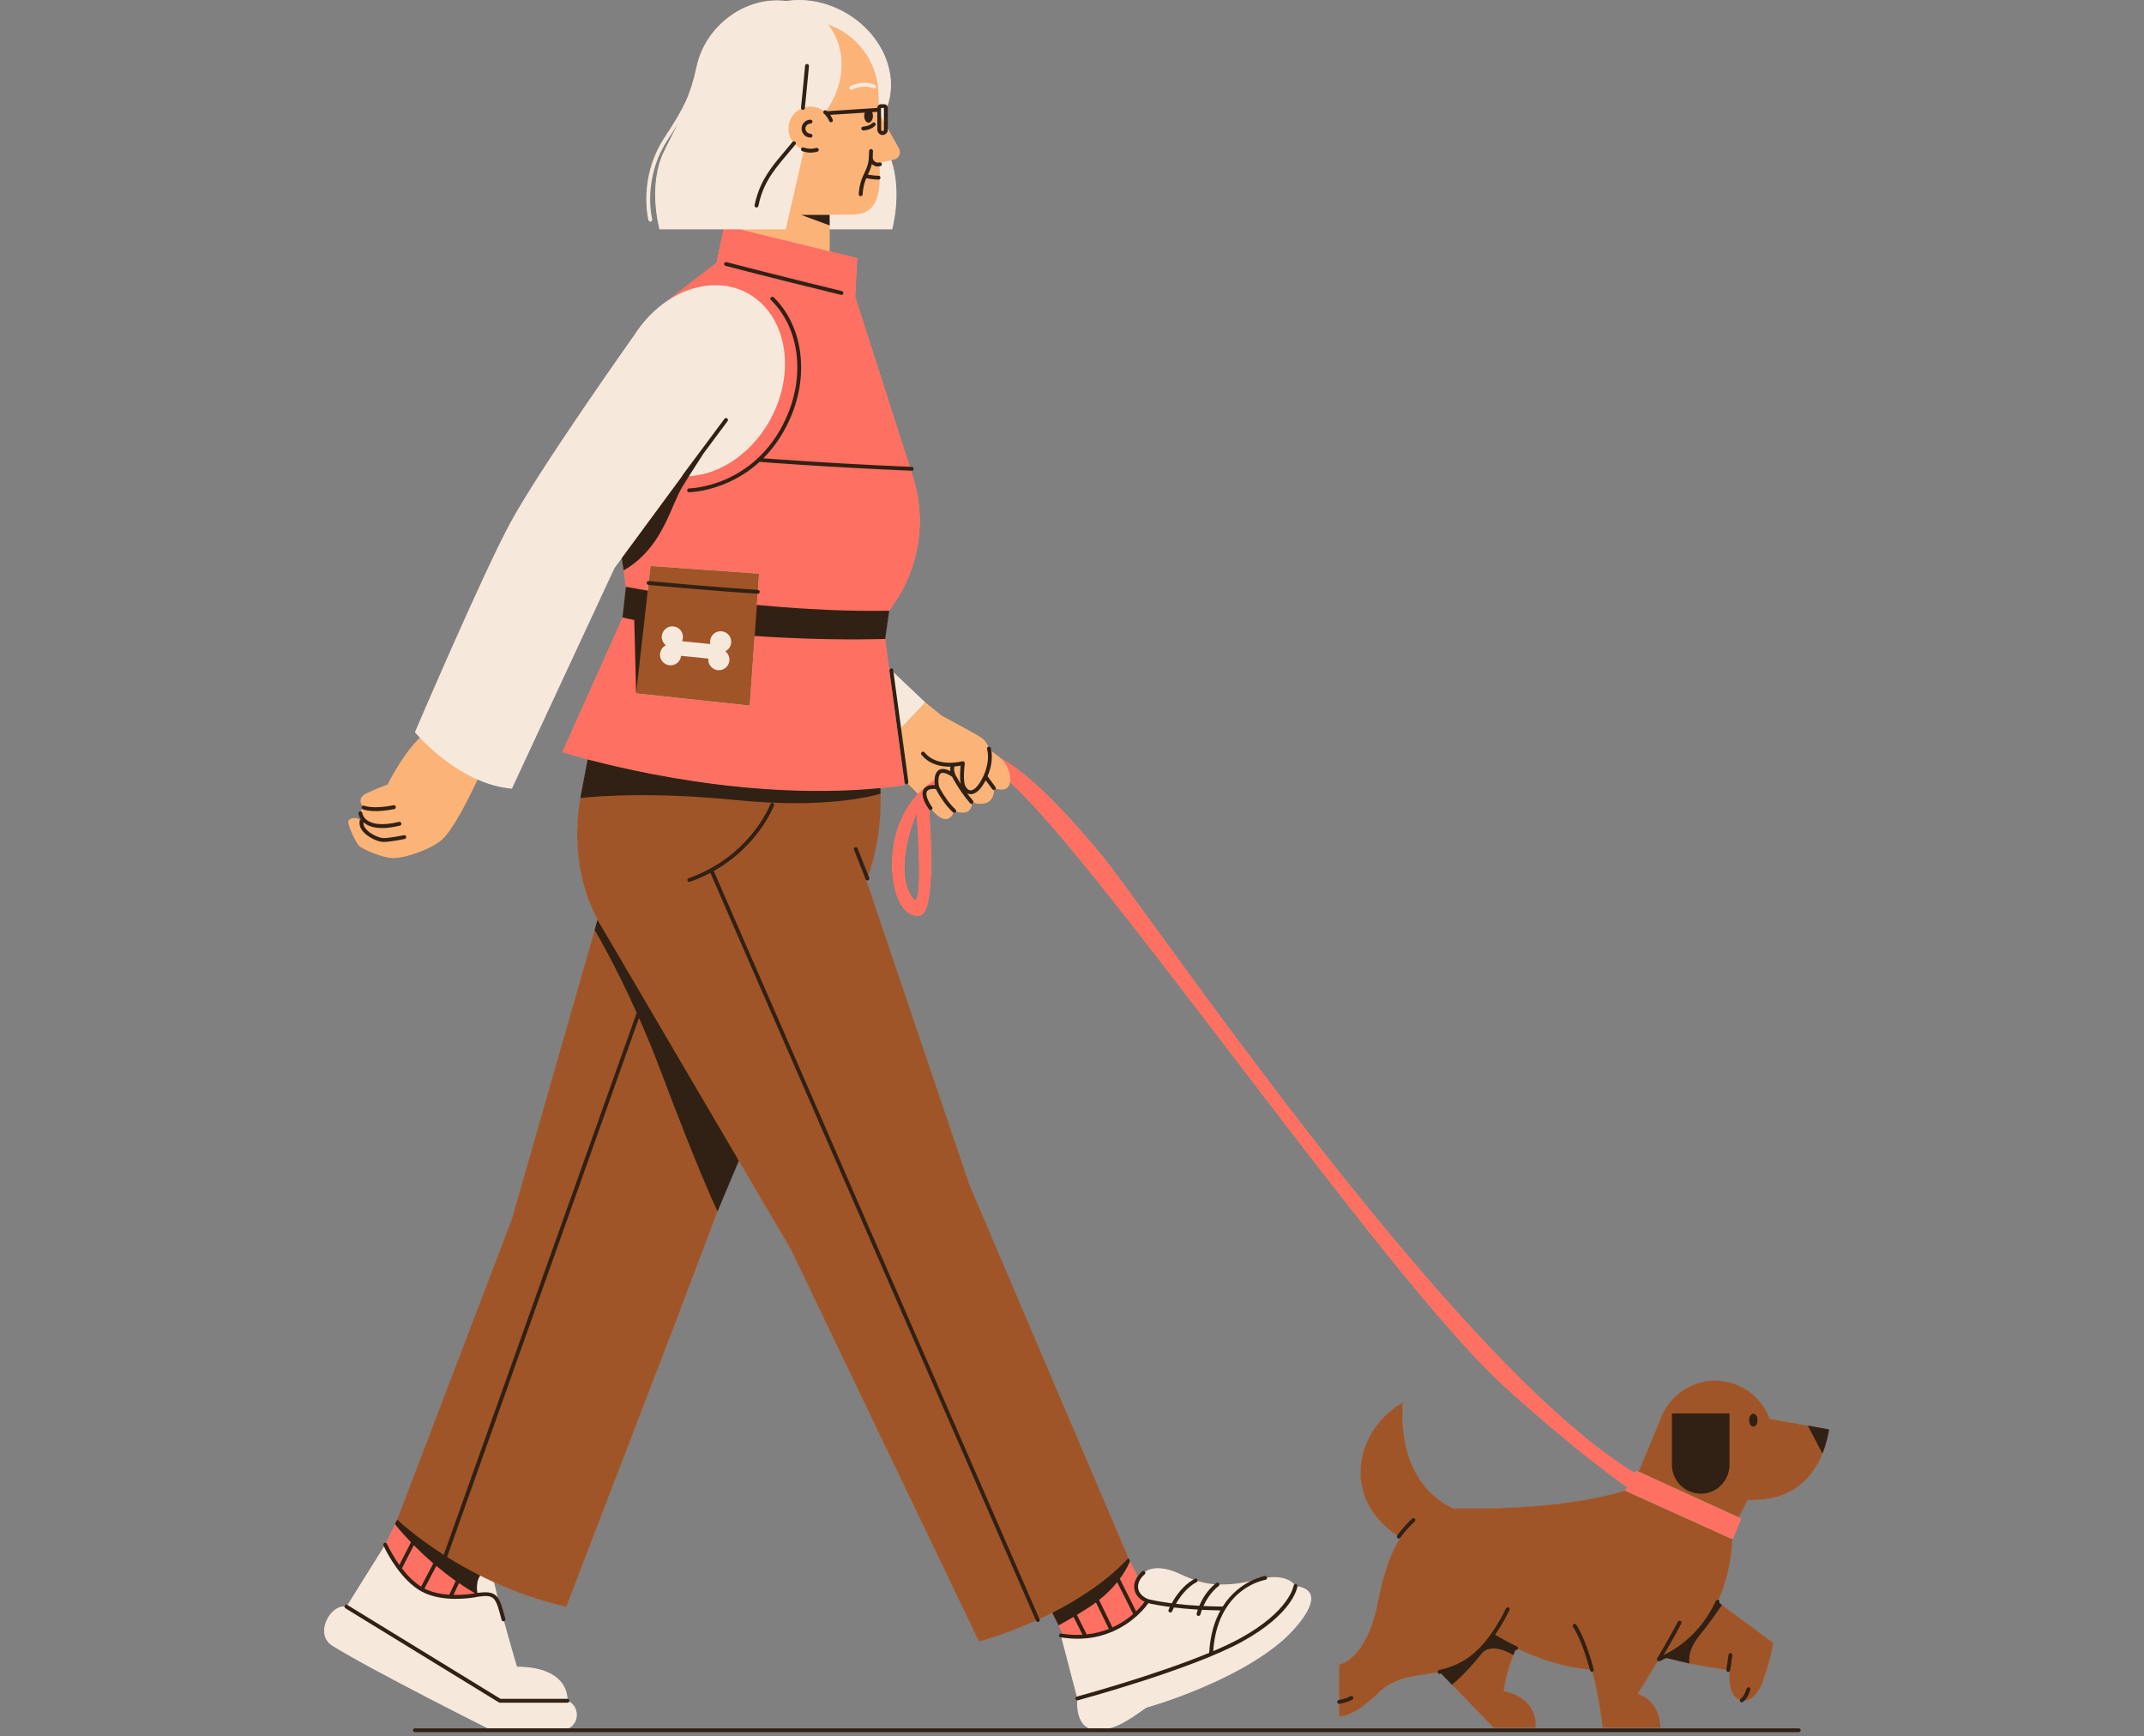<svg xmlns="http://www.w3.org/2000/svg" xmlns:xlink="http://www.w3.org/1999/xlink" width="368" viewBox="0 0 276 223.5" height="298" preserveAspectRatio="xMidYMid meet"><rect x="0" y="0" width="276" height="223.5" fill="#808080" stroke="none"/><defs><clipPath id="9dad2b862f"><path d="M 41 0 L 235.598 0 L 235.598 223 L 41 223 Z M 41 0 "></path></clipPath><clipPath id="930a9cf285"><path d="M 51 72 L 235.598 72 L 235.598 223 L 51 223 Z M 51 72 "></path></clipPath><clipPath id="e6571efa02"><path d="M 44 8 L 235.598 8 L 235.598 223 L 44 223 Z M 44 8 "></path></clipPath></defs><g id="cf5418bb80"><path style=" stroke:none;fill-rule:nonzero;fill:#f7e8dc;fill-opacity:1;" d="M 165.312 210.98 C 158.945 216.652 147.551 219.809 147.551 219.809 C 145.039 221.621 142.961 222.992 140.625 222.582 C 138.289 222.172 138.684 218.621 138.684 218.621 L 136.566 210.512 C 136.695 210.535 136.816 210.547 136.941 210.562 C 144.332 211.547 147.727 206.07 147.727 206.07 C 146.223 205.461 145.93 204.207 146.57 203.16 C 146.727 202.906 146.938 202.664 147.199 202.445 C 148.543 201.336 150.676 202.039 151.699 202.504 C 154.074 203.582 156.332 204.73 162.098 203.266 C 165.781 202.328 166.773 204.141 166.773 204.141 C 171.508 204.727 166.617 209.82 165.312 210.98 Z M 73.055 218.914 C 73.055 218.914 73.52 214.574 66.551 214.531 C 66.551 214.531 64.434 207.406 63.703 204.094 C 63.668 203.934 63.625 203.789 63.582 203.652 C 63.184 203.469 62.793 203.285 62.414 203.102 C 62.211 203 62.008 202.902 61.809 202.801 C 61.461 203.262 61.273 204.098 61.465 205.16 C 61.473 205.203 61.477 205.238 61.484 205.281 C 61.484 205.281 61.453 205.285 61.406 205.297 C 60.832 205.406 56.945 206.09 54.297 204.578 C 51.434 202.941 49.586 198.82 49.586 198.82 L 44.598 206.801 C 42.539 206.375 40.383 210.34 42.789 211.836 C 48.004 215.078 63.266 222.707 63.266 222.707 C 63.266 222.707 68.438 222.707 72 222.707 C 74.805 222.707 74.805 219.551 73.055 218.914 Z M 114.555 86.738 L 115.547 94.145 L 119.105 90.402 L 114.457 86.004 Z M 114.738 20.621 L 113.246 20.949 L 113.234 20.918 L 113.254 22.109 C 113.297 25.113 112.84 27.594 109.836 27.625 C 109.203 27.633 107.832 27.641 106.809 27.648 L 106.145 28.172 L 106.809 29.523 L 114.852 29.523 C 114.852 29.523 116.168 24.797 114.738 20.621 Z M 92.23 36.711 C 89.727 36.676 87.262 37.633 85.16 39.258 C 83.805 40.305 82.605 41.633 81.645 43.152 L 81.641 43.152 C 81.641 43.152 69.523 60.207 65.648 67.383 C 62.098 73.957 53.414 94.246 53.414 94.246 C 53.414 94.246 53.641 94.52 54.051 94.953 C 55.227 96.203 57.953 98.805 61.473 100.34 C 62.844 100.941 64.332 101.379 65.895 101.512 L 79.109 73.109 L 80.051 71.832 L 84.254 68.383 L 87.805 61.285 C 87.895 61.289 87.984 61.297 88.074 61.297 C 93.984 61.379 99.707 55.941 100.855 49.152 C 101.09 47.758 101.113 46.418 100.949 45.164 C 100.328 40.309 96.926 36.777 92.23 36.711 Z M 108.273 9.43 C 108.562 7.012 107.902 4.812 106.598 3.148 C 110.332 4.445 113.035 7.961 113.094 12.141 L 113.133 14.5 L 113.527 15.199 C 114.48 13.633 114.902 11.727 114.605 9.668 C 113.836 4.328 108.559 0 102.816 0 C 102.258 0 101.723 0.051 101.203 0.133 C 100.816 0.082 100.426 0.047 100.02 0.047 C 95.113 0.047 90.652 3.82 89.664 8.621 C 89.664 8.621 89.66 8.625 89.66 8.625 C 89.652 8.664 89.645 8.703 89.633 8.738 C 88.848 12.215 88.148 13.75 85.57 17.66 C 82.098 22.934 83.461 28.285 83.477 28.34 C 83.508 28.449 83.605 28.523 83.715 28.523 C 83.738 28.523 83.758 28.52 83.781 28.516 C 83.914 28.48 83.992 28.344 83.957 28.211 C 83.941 28.16 82.633 23.023 85.984 17.934 C 86.469 17.199 86.887 16.551 87.25 15.953 C 86.688 17.098 86.078 18.215 85.43 19.578 C 83.344 23.965 84.895 29.523 84.895 29.523 L 101.145 29.523 L 101.711 27.059 L 102.961 21.617 L 103.5 19.273 C 103.289 19.207 103.09 19.117 102.902 19.008 C 102.461 18.746 102.094 18.371 101.848 17.922 C 101.629 17.516 101.5 17.055 101.5 16.559 C 101.5 14.988 102.773 13.719 104.34 13.719 C 104.488 13.719 104.629 13.73 104.77 13.754 C 105.32 13.836 105.82 14.078 106.219 14.434 C 107.309 12.984 108.051 11.27 108.273 9.43 Z M 108.273 9.43 "></path><g clip-rule="nonzero" clip-path="url(#9dad2b862f)"><path style=" stroke:none;fill-rule:nonzero;fill:#f7e8dc;fill-opacity:1;" d="M 232.711 183.543 L 227.766 182.633 C 226.91 180.312 224.973 178.57 222.578 177.977 C 221.984 177.828 221.379 177.754 220.777 177.754 C 217.57 177.754 214.738 179.801 213.727 182.852 L 213.703 182.906 L 213.699 182.902 L 210.965 189.5 L 210.617 189.344 L 210.453 189.648 L 210.406 189.621 C 191.223 177.957 162.402 138.273 148.551 119.203 C 145.398 114.867 143.125 111.734 141.961 110.309 C 134.336 100.996 130.164 98.309 128.715 97.582 C 128.559 97.441 128.402 97.316 128.234 97.207 C 128.055 97.059 127.832 96.891 127.578 96.676 C 127.555 96.547 127.531 96.422 127.496 96.301 C 127.473 96.211 127.398 96.152 127.309 96.152 C 127.289 96.152 127.27 96.156 127.238 96.168 L 127.191 96.184 L 127.176 96.141 C 126.996 95.66 126.699 95.277 126.27 94.973 C 125.828 94.66 122.914 93.082 121.207 92.16 L 119.07 90.441 L 114.973 86.547 L 114.93 86.242 C 114.918 86.145 114.836 86.07 114.711 86.07 C 114.711 86.07 114.711 86.07 114.707 86.07 C 114.664 86.078 114.625 86.098 114.594 86.133 L 114.559 86.168 L 114.523 86.137 L 114.406 86.012 L 113.902 82.234 L 114.43 78.586 L 115.047 77.695 C 118.285 73.012 119.219 67.195 117.609 61.734 L 117.223 60.531 L 117.367 60.539 C 117.473 60.539 117.559 60.453 117.562 60.348 C 117.57 60.238 117.484 60.145 117.375 60.141 L 117.094 60.129 L 110.055 38.195 L 110.312 33.25 L 106.758 32.379 L 106.758 29.473 L 114.812 29.473 C 114.93 29.027 116.035 24.559 114.691 20.637 L 114.672 20.586 L 115.055 20.5 C 115.348 20.438 115.59 20.242 115.715 19.965 C 115.836 19.688 115.824 19.379 115.676 19.117 L 114.234 16.547 L 114.234 13.879 C 114.234 13.82 114.223 13.766 114.199 13.715 L 114.18 13.691 L 114.188 13.664 C 114.633 12.398 114.758 11.055 114.559 9.676 C 113.793 4.367 108.527 0.051 102.816 0.051 C 102.316 0.051 101.793 0.094 101.195 0.18 C 100.754 0.125 100.379 0.098 100.02 0.098 C 95.223 0.098 90.695 3.844 89.711 8.637 L 89.684 8.75 C 88.895 12.242 88.211 13.746 85.613 17.688 C 82.156 22.93 83.512 28.273 83.523 28.324 C 83.547 28.414 83.625 28.473 83.715 28.473 C 83.734 28.473 83.75 28.473 83.77 28.469 C 83.875 28.438 83.938 28.328 83.91 28.223 C 83.895 28.172 82.566 23.031 85.945 17.906 C 86.449 17.141 86.863 16.496 87.211 15.93 L 87.297 15.977 C 87.07 16.438 86.836 16.895 86.594 17.363 C 86.234 18.062 85.863 18.785 85.477 19.598 C 83.508 23.734 84.805 28.984 84.934 29.473 L 93.184 29.473 L 92.258 33.852 L 85.191 39.297 C 83.824 40.355 82.645 41.66 81.684 43.18 L 81.664 43.211 L 81.66 43.211 C 81.086 44.023 69.445 60.453 65.691 67.406 C 62.242 73.789 53.84 93.375 53.473 94.238 C 53.535 94.312 53.746 94.562 54.086 94.922 L 54.121 94.957 L 54.086 94.992 C 51.746 97.266 49.973 100.973 49.926 101.035 C 49.914 101.039 48.914 101.355 47.234 102.148 C 46.82 102.344 46.57 102.59 46.492 102.875 C 46.402 103.195 46.551 103.512 46.688 103.715 L 46.711 103.754 L 46.676 103.781 C 46.648 103.805 46.629 103.828 46.617 103.855 C 46.582 103.926 46.598 104.008 46.648 104.07 L 46.676 104.102 L 46.648 104.133 C 46.574 104.223 46.516 104.332 46.484 104.453 L 46.473 104.496 L 46.426 104.488 L 46.371 104.484 C 46.32 104.488 46.273 104.516 46.238 104.559 C 46.203 104.598 46.188 104.648 46.195 104.703 C 46.195 104.707 46.234 105.039 46.492 105.422 L 46.527 105.469 L 46.473 105.496 C 46.438 105.512 46.414 105.531 46.395 105.555 L 46.367 105.594 L 46.328 105.566 C 46.113 105.426 45.871 105.352 45.629 105.352 C 45.363 105.352 45.113 105.441 44.977 105.59 C 44.91 105.66 44.879 105.738 44.883 105.812 C 44.93 106.48 45.883 108.434 46.246 108.816 C 46.691 109.289 49.219 110.305 50.348 110.387 C 50.426 110.391 50.504 110.395 50.586 110.395 C 52.367 110.395 55.672 109.141 56.902 107.996 C 58.273 106.723 60.121 103.117 61.43 100.32 L 61.449 100.277 L 61.492 100.297 C 62.973 100.941 64.441 101.332 65.863 101.457 L 79.07 73.082 L 80.008 71.805 L 80.086 71.84 L 80.324 73.41 L 80.625 75.527 L 80.188 79.445 L 80.211 79.453 L 72.445 96.777 C 72.699 96.859 73.852 97.219 75.672 97.699 L 75.629 97.793 L 75.691 97.754 C 75.211 100.172 74.84 102.277 74.773 102.668 L 74.781 102.664 L 74.77 102.73 C 74.492 104.262 74.348 105.816 74.348 107.352 C 74.348 111.375 75.23 115.086 76.969 118.41 L 65.941 156.93 L 51.176 195.602 L 49.715 198.664 L 49.668 198.641 C 49.641 198.629 49.609 198.621 49.578 198.621 C 49.555 198.621 49.527 198.625 49.504 198.637 C 49.457 198.66 49.418 198.699 49.398 198.75 C 49.379 198.797 49.383 198.852 49.402 198.902 L 49.469 199.098 L 44.773 206.613 L 44.746 206.656 L 44.703 206.629 C 44.672 206.609 44.637 206.602 44.598 206.602 C 44.527 206.602 44.465 206.637 44.43 206.695 C 44.414 206.719 44.406 206.75 44.402 206.785 L 44.398 206.832 L 44.289 206.828 C 43.309 206.828 42.258 207.82 41.895 209.086 C 41.742 209.633 41.52 210.988 42.812 211.793 C 47.484 214.695 60.277 221.152 62.793 222.414 L 62.77 222.508 L 53.414 222.508 C 53.305 222.508 53.215 222.598 53.215 222.707 C 53.215 222.816 53.305 222.906 53.414 222.906 L 231.562 222.906 C 231.672 222.906 231.762 222.816 231.762 222.707 C 231.762 222.598 231.672 222.508 231.562 222.508 L 142.848 222.508 L 142.836 222.41 C 144.348 222 145.855 220.973 147.539 219.762 C 147.652 219.73 158.992 216.543 165.281 210.945 C 166.391 209.957 169.164 207.023 168.684 205.352 C 168.52 204.77 167.953 204.391 167.012 204.23 L 166.965 204.211 L 166.969 204.164 C 166.984 204.059 166.906 203.957 166.773 203.941 C 166.73 203.941 166.688 203.957 166.656 203.98 L 166.617 204.012 L 166.586 203.977 C 166.344 203.699 165.609 203.051 164.039 203.051 C 163.75 203.051 163.441 203.074 163.121 203.117 L 163.078 203.113 L 163.066 203.07 C 163.051 202.973 162.973 202.906 162.848 202.906 C 162.844 202.906 162.84 202.906 162.84 202.906 C 162.832 202.906 162.043 203.043 160.984 203.574 C 159.613 203.863 158.406 204.004 157.297 204.004 C 157.297 204.004 156.93 204 156.93 204 L 156.934 203.949 C 156.934 203.902 156.922 203.863 156.902 203.832 C 156.863 203.777 156.805 203.746 156.738 203.746 C 156.695 203.746 156.66 203.758 156.625 203.781 C 156.609 203.793 156.527 203.852 156.363 203.969 C 155.598 203.91 154.871 203.77 154.148 203.547 L 154.102 203.535 L 154.113 203.484 C 154.133 203.438 154.125 203.383 154.102 203.336 C 154.066 203.27 154 203.23 153.926 203.23 C 153.895 203.23 153.863 203.238 153.836 203.25 C 153.793 203.273 153.75 203.297 153.711 203.32 L 153.602 203.367 C 152.98 203.141 152.395 202.875 151.832 202.617 L 151.68 202.551 C 151.148 202.309 150.102 201.906 149.043 201.906 C 148.41 201.906 147.863 202.051 147.426 202.344 L 147.383 202.352 L 147.352 202.32 C 147.316 202.273 147.258 202.246 147.199 202.246 C 147.152 202.246 147.109 202.262 147.074 202.293 C 146.848 202.477 146.652 202.695 146.484 202.938 L 146.438 203.008 L 145.422 200.961 L 145.23 200.555 L 124.73 152.453 L 111.508 113.402 L 111.531 113.305 L 111.535 113.289 L 111.559 113.25 L 111.602 113.262 L 111.668 113.281 C 111.691 113.281 111.719 113.277 111.738 113.27 C 111.789 113.25 111.828 113.211 111.848 113.164 C 111.871 113.113 111.871 113.059 111.852 113.012 L 111.738 112.688 C 112.891 109.238 113.426 105.598 113.285 102.16 L 113.301 102.117 L 113.289 101.445 L 113.312 101.496 L 113.305 101.398 C 114.363 101.297 115.41 101.172 116.418 101.031 L 116.336 100.402 L 116.469 100.512 L 116.496 100.723 C 116.508 100.816 116.59 100.891 116.715 100.891 C 116.715 100.891 116.719 100.891 116.719 100.891 C 116.75 100.887 116.781 100.871 116.816 100.844 L 116.848 100.82 L 117.059 100.988 C 117.402 101.336 117.793 101.734 118.191 102.145 L 118.227 102.18 L 118.191 102.215 C 117.191 103.297 116.387 104.594 115.801 106.074 C 114.441 109.512 114.605 114.344 116.156 116.625 C 116.691 117.418 117.367 117.836 118.102 117.836 C 118.191 117.836 118.289 117.828 118.383 117.816 C 120.32 117.551 119.863 108.207 119.574 104.199 L 119.566 104.07 L 119.66 104.16 C 119.699 104.199 119.746 104.219 119.793 104.219 C 119.84 104.219 119.883 104.203 119.914 104.176 L 119.953 104.137 L 119.988 104.18 C 120.652 104.973 121.238 105.379 121.734 105.379 C 122.273 105.379 122.578 104.883 122.711 104.59 L 122.73 104.547 L 122.773 104.562 C 122.797 104.57 122.82 104.578 122.844 104.578 C 122.902 104.578 122.957 104.555 122.992 104.512 C 123.012 104.492 123.023 104.469 123.031 104.445 L 123.047 104.398 L 123.094 104.414 C 123.289 104.477 123.59 104.551 123.898 104.551 C 124.242 104.551 124.516 104.461 124.719 104.281 C 124.992 104.043 125.047 103.703 125.039 103.461 L 125.039 103.418 L 125.086 103.41 C 125.129 103.406 125.168 103.391 125.195 103.367 C 125.219 103.348 125.234 103.324 125.25 103.289 L 125.266 103.246 L 125.309 103.262 C 125.516 103.332 125.836 103.418 126.203 103.418 C 126.453 103.418 126.695 103.375 126.918 103.297 C 127.773 102.996 127.906 102.156 127.906 101.684 L 127.906 101.637 L 127.953 101.633 C 128 101.633 128.035 101.621 128.066 101.598 C 128.098 101.574 128.117 101.543 128.129 101.508 L 128.129 101.441 L 128.191 101.457 C 128.465 101.539 128.715 101.578 128.93 101.578 C 129.52 101.578 129.867 101.281 129.961 100.699 L 129.977 100.609 L 130.043 100.668 C 135.617 105.652 146.773 120.246 158.582 135.695 C 171.836 153.035 185.539 170.965 193.527 178.285 C 201.445 185.543 207.73 190.152 209.469 191.395 L 209.504 191.418 L 209.223 191.91 C 206.359 192.77 200.051 194.207 189.992 194.207 C 189.012 194.207 188.004 194.195 186.973 194.16 C 179.785 190.68 180.457 181.621 180.562 180.562 C 176.242 183.176 175.406 186.969 175.246 188.484 C 174.738 193.375 177.934 196.305 179.887 197.613 L 179.926 197.641 L 179.898 197.684 C 179.84 197.773 179.863 197.895 179.953 197.957 C 179.984 197.98 180.023 197.992 180.062 197.992 C 180.117 197.992 180.164 197.961 180.199 197.93 L 180.273 197.992 C 179.059 199.914 178.141 202.535 177.473 205.996 C 176.074 213.25 172.844 214.191 172.434 214.281 L 172.434 218.805 L 172.398 218.855 L 172.355 218.859 C 172.25 218.875 172.172 218.973 172.188 219.082 C 172.199 219.18 172.285 219.254 172.383 219.254 L 172.434 219.254 L 172.434 220.852 C 172.461 220.852 172.504 220.855 172.562 220.855 C 173.094 220.855 174.633 220.566 177.391 217.875 C 179.188 216.117 181.172 215.82 183.27 215.504 C 183.852 215.418 184.453 215.328 185.059 215.203 L 185.102 215.203 L 185.117 215.246 C 185.133 215.332 185.211 215.395 185.34 215.395 C 185.344 215.395 185.348 215.395 185.352 215.395 L 185.434 215.375 L 185.547 215.375 L 186.801 216.668 L 192.266 222.332 L 197.66 222.332 C 197.793 218.34 193.621 217.734 193.578 217.73 L 193.527 217.723 L 193.535 217.676 C 193.719 216.199 194.148 214.594 194.812 212.91 L 195.059 212.312 L 195.102 212.332 C 195.133 212.344 195.156 212.348 195.176 212.348 C 195.254 212.348 195.324 212.305 195.355 212.25 L 195.355 212.172 L 195.426 212.207 C 198.594 213.699 201.703 214.586 204.66 214.848 L 204.707 214.898 L 204.73 214.984 C 204.754 215.066 204.828 215.125 204.953 215.125 C 204.961 215.125 204.969 215.125 204.973 215.125 L 205.02 215.113 L 205.031 215.16 C 205.582 217.281 206.023 219.695 206.348 222.332 L 213.703 222.332 C 213.691 221.91 213.531 218.91 210.816 218.074 L 210.754 218.055 L 210.789 218 C 210.801 217.98 212.016 216.055 213.375 213.777 L 213.398 213.734 L 213.441 213.762 C 213.473 213.781 213.508 213.789 213.543 213.789 C 213.57 213.789 213.598 213.785 213.621 213.773 C 213.914 213.648 214.199 213.516 214.52 213.367 C 215.406 213.609 216.383 213.84 217.457 214.062 L 217.52 214.074 C 219.656 214.512 221.535 214.785 222.242 214.883 L 222.293 214.887 L 222.285 214.938 C 222.27 215.047 222.348 215.145 222.48 215.164 C 222.539 215.164 222.598 215.133 222.637 215.082 L 222.746 214.941 L 222.723 215.121 C 222.676 215.535 222.555 216.961 223.086 217.945 C 223.297 218.332 223.621 218.621 223.996 218.758 L 224.039 218.773 L 224.027 218.82 C 224.012 218.871 224.02 218.926 224.047 218.973 C 224.082 219.035 224.148 219.07 224.219 219.07 C 224.254 219.07 224.289 219.062 224.32 219.043 C 224.32 219.043 224.41 218.992 224.566 218.848 C 225.477 218.805 226.305 217.961 226.84 216.531 C 227.742 214.121 228.195 211.801 228.254 211.512 L 221.285 206.355 L 221.273 206.285 L 221.293 206.25 C 221.316 206.199 221.316 206.148 221.301 206.098 C 221.281 206.047 221.246 206.008 221.199 205.984 L 221.145 205.969 L 221.168 205.918 C 222.582 202.793 222.906 199.688 222.973 198.113 L 223 198.051 L 223.023 198.059 L 224.098 195.492 L 223.77 195.344 L 224.926 193.027 L 224.957 193.031 C 225.148 193.039 225.348 193.043 225.551 193.043 C 228.57 193.043 232.582 192.008 234.566 187.055 C 234.824 186.414 235.039 185.715 235.219 184.953 C 235.289 184.656 235.355 184.348 235.41 184.027 Z M 126.051 211.234 C 126.434 211.133 129.531 210.27 133.34 208.551 L 133.398 208.57 L 133.422 208.605 C 133.453 208.68 133.523 208.727 133.602 208.727 C 133.629 208.727 133.656 208.719 133.68 208.711 C 133.781 208.664 133.828 208.547 133.77 208.41 L 133.746 208.363 L 133.793 208.344 C 134.328 208.094 134.879 207.832 135.438 207.547 L 135.48 207.527 L 136.895 210.359 L 136.566 210.312 C 136.469 210.312 136.387 210.387 136.371 210.48 C 136.352 210.59 136.426 210.691 136.535 210.711 L 136.672 210.727 L 138.668 218.367 L 138.695 218.43 L 138.633 218.43 C 138.582 218.441 138.539 218.477 138.512 218.52 C 138.484 218.566 138.48 218.621 138.492 218.672 C 138.516 218.75 138.586 218.809 138.672 218.812 L 138.719 218.816 L 138.719 218.867 C 138.684 219.543 138.691 221.805 140.215 222.414 L 140.195 222.508 L 73.18 222.508 L 73.16 222.414 C 73.797 222.109 74.188 221.5 74.203 220.785 C 74.219 220.059 73.848 219.383 73.25 219.066 L 73.211 219.043 L 73.23 219 C 73.246 218.973 73.25 218.945 73.25 218.914 C 73.25 218.809 73.164 218.719 73.059 218.719 L 73.008 218.715 L 73.008 218.668 C 72.98 217.719 72.438 214.617 66.551 214.582 L 66.516 214.582 L 66.504 214.547 C 66.496 214.516 65.637 211.617 64.832 208.695 L 64.82 208.648 L 64.867 208.633 C 64.969 208.605 65.031 208.484 65 208.375 C 64.664 207.102 64.422 206.184 64.02 205.629 C 63.879 205.07 63.754 204.555 63.656 204.105 C 63.621 203.945 63.578 203.805 63.535 203.668 L 63.5 203.559 L 63.602 203.605 C 66.633 204.988 69.75 206.051 72.867 206.766 L 87.152 169.562 L 92.328 155.906 L 95.105 149.309 L 101.723 160.578 L 101.746 160.57 Z M 117.949 115.789 C 117.902 115.844 117.844 115.871 117.785 115.871 C 117.684 115.871 117.574 115.789 117.457 115.625 C 114.793 111.895 117.914 104.789 117.945 104.715 L 118.039 104.73 C 118.07 105.145 118.797 114.875 117.949 115.789 Z M 117.949 115.789 "></path></g><path style=" stroke:none;fill-rule:nonzero;fill:#fbb378;fill-opacity:1;" d="M 129.996 99.828 C 129.855 98.949 129.402 98.141 128.746 97.543 C 128.598 97.406 128.438 97.281 128.266 97.168 C 128.012 96.957 127.691 96.715 127.328 96.445 C 127.188 95.863 126.879 95.344 126.297 94.934 C 125.855 94.617 122.918 93.027 121.238 92.125 L 119.105 90.402 L 115.547 94.145 L 116.211 99.086 L 116.383 100.387 L 116.402 100.52 L 117.023 101.023 C 117.367 101.371 117.758 101.77 118.156 102.18 C 118.941 101.332 119.777 100.695 120.562 100.219 C 120.508 100.781 120.652 101.352 120.652 101.352 C 120.652 101.352 120.395 101.281 120.062 101.297 C 118.609 101.367 118.945 102.57 119.395 103.398 C 119.457 103.52 119.527 103.633 119.59 103.734 C 119.664 103.848 119.734 103.945 119.793 104.02 C 122.113 106.965 122.844 104.379 122.844 104.379 C 122.844 104.379 124.078 104.918 124.754 104.32 C 125.223 103.906 125.066 103.219 125.066 103.219 C 125.066 103.219 125.988 103.68 126.934 103.344 C 128.145 102.914 127.945 101.441 127.945 101.441 C 129.336 101.926 129.887 101.449 130.012 100.707 C 130.055 100.438 130.043 100.137 129.996 99.828 Z M 122.598 99.25 C 122.648 99.57 122.758 99.805 122.758 99.805 C 122.758 99.805 122.48 99.598 122.121 99.434 C 122.289 99.363 122.445 99.305 122.598 99.25 Z M 115.066 20.551 L 114.738 20.621 L 113.246 20.949 L 113.234 20.918 L 113.254 22.109 C 113.297 25.113 112.84 27.594 109.836 27.625 C 109.203 27.633 107.832 27.641 106.809 27.648 L 106.328 28.238 L 106.809 29.016 L 106.809 32.34 L 95.309 29.523 L 101.145 29.523 L 101.711 27.059 L 102.961 21.617 L 103.5 19.273 C 103.289 19.207 103.09 19.117 102.902 19.008 C 102.461 18.746 102.094 18.371 101.848 17.922 C 101.629 17.516 101.5 17.055 101.5 16.559 C 101.5 14.988 102.773 13.719 104.34 13.719 C 104.488 13.719 104.629 13.73 104.77 13.754 C 105.32 13.836 105.82 14.078 106.219 14.434 C 107.309 12.984 108.051 11.27 108.273 9.43 C 108.562 7.012 107.902 4.812 106.598 3.148 C 110.332 4.445 113.035 7.961 113.094 12.141 L 113.133 14.5 L 113.527 15.199 L 115.719 19.09 C 116.047 19.672 115.719 20.406 115.066 20.551 Z M 61.473 100.34 C 60.125 103.23 58.301 106.766 56.938 108.035 C 55.652 109.227 52.094 110.559 50.344 110.434 C 49.242 110.355 46.68 109.352 46.211 108.852 C 45.855 108.473 44.883 106.52 44.832 105.816 C 44.805 105.383 45.793 104.965 46.555 105.672 C 46.555 105.672 46.047 104.41 46.797 103.938 C 46.797 103.938 45.707 102.816 47.215 102.105 C 48.918 101.301 49.91 100.988 49.91 100.988 C 49.91 100.988 51.68 97.262 54.051 94.953 C 55.227 96.203 57.953 98.805 61.473 100.34 Z M 61.473 100.34 "></path><path style=" stroke:none;fill-rule:nonzero;fill:#fe7061;fill-opacity:1;" d="M 147.727 206.07 C 147.727 206.07 144.332 211.547 136.941 210.562 L 135.457 207.594 C 138.809 205.895 142.445 203.574 145.266 200.547 L 146.57 203.16 C 145.93 204.207 146.223 205.461 147.727 206.07 Z M 51.129 195.582 Z M 51.129 195.582 L 49.586 198.82 C 49.586 198.82 51.434 202.941 54.297 204.578 C 56.945 206.09 60.832 205.406 61.406 205.297 L 61.465 205.16 C 61.273 204.098 61.461 203.262 61.809 202.801 C 55.062 199.406 51.129 195.582 51.129 195.582 Z M 120.652 101.352 C 120.652 101.352 120.395 101.281 120.062 101.297 C 118.609 101.367 118.945 102.57 119.395 103.398 C 119.457 103.52 119.527 103.633 119.59 103.734 C 119.871 107.445 120.449 117.586 118.391 117.867 C 115.098 118.316 113.762 111.094 115.754 106.055 C 116.398 104.426 117.246 103.16 118.156 102.18 C 118.941 101.332 119.777 100.695 120.562 100.219 C 120.508 100.781 120.652 101.352 120.652 101.352 Z M 117.988 104.734 C 117.988 104.734 114.82 111.844 117.5 115.598 C 118.969 117.656 117.988 104.734 117.988 104.734 Z M 122.121 99.434 C 122.48 99.598 122.758 99.805 122.758 99.805 C 122.758 99.805 122.648 99.57 122.598 99.25 C 122.445 99.305 122.289 99.363 122.121 99.434 Z M 116.477 101.074 C 115.422 101.223 114.363 101.344 113.309 101.445 C 111.41 101.629 109.508 101.734 107.625 101.781 C 103.262 101.891 98.988 101.672 95.008 101.27 C 86.965 100.457 80.113 98.91 76.121 97.871 C 73.746 97.25 72.379 96.809 72.379 96.809 L 80.898 77.801 L 80.051 71.832 L 82.988 67.84 L 87.805 61.285 C 87.895 61.289 87.984 61.297 88.074 61.297 C 93.984 61.379 99.707 55.941 100.855 49.152 C 101.09 47.758 101.113 46.418 100.949 45.164 C 100.328 40.309 96.926 36.777 92.23 36.711 C 89.727 36.676 87.262 37.633 85.16 39.258 L 85.16 39.254 L 92.23 33.812 L 93.121 29.523 L 95.309 29.523 L 106.809 32.34 L 110.363 33.211 L 110.105 38.199 L 117.656 61.719 C 119.262 67.168 118.32 73.051 115.086 77.723 L 113.629 79.832 L 114.457 86.004 L 114.555 86.738 L 115.547 94.145 L 116.211 99.086 L 116.383 100.387 L 116.402 100.52 Z M 95.246 90.688 L 96.52 90.824 L 96.949 84.727 L 96.969 84.484 L 97.719 73.836 L 90.992 73.359 L 83.742 72.848 L 83.188 77.758 L 81.891 89.254 L 82.137 89.277 Z M 223.836 195.32 L 210.941 189.434 L 210.594 189.277 L 210.434 189.578 C 186.84 175.234 148.223 117.887 141.996 110.277 C 134.355 100.938 130.176 98.262 128.746 97.543 C 129.402 98.141 129.855 98.949 129.996 99.828 C 130.043 100.137 130.055 100.438 130.012 100.707 C 141.746 111.203 178.289 164.387 193.496 178.324 C 201.414 185.578 207.672 190.172 209.438 191.434 L 209.211 191.863 L 223.023 198.113 L 223.047 198.125 L 224.16 195.469 Z M 223.836 195.32 "></path><g clip-rule="nonzero" clip-path="url(#930a9cf285)"><path style=" stroke:none;fill-rule:nonzero;fill:#a05528;fill-opacity:1;" d="M 124.777 152.438 L 145.273 200.535 C 145.27 200.539 145.266 200.543 145.266 200.547 C 145.266 200.547 142.645 204.18 141.008 205.328 C 139.289 206.539 135.457 207.594 135.457 207.594 C 130.418 210.148 126.023 211.293 126.023 211.293 L 101.719 160.633 L 101.703 160.637 L 94.945 149.133 L 87.199 169.582 L 72.898 206.824 C 69.441 206.035 66.316 204.898 63.582 203.652 C 63.184 203.469 62.793 203.285 62.414 203.102 C 62.211 203 62.008 202.902 61.809 202.801 C 61.809 202.801 58.418 202.004 57.445 201.43 C 52.652 198.586 51.129 195.582 51.129 195.582 L 65.895 156.91 L 76.922 118.395 C 75.254 115.234 74.297 111.496 74.297 107.352 C 74.297 103.969 74.953 100.762 76.121 97.871 C 80.113 98.91 86.965 100.457 95.008 101.27 C 98.988 101.672 103.262 101.891 107.625 101.781 C 109.508 101.734 111.41 101.629 113.309 101.445 C 113.582 105.504 112.914 109.621 111.555 113.387 Z M 95.246 90.688 L 96.52 90.824 L 96.949 84.727 L 96.969 84.484 L 97.152 81.852 L 98.387 79.949 L 97.434 77.863 L 97.719 73.836 L 90.992 73.359 L 83.742 72.848 L 83.387 76.023 L 82.238 77.273 L 81.891 89.254 L 82.137 89.277 Z M 227.812 182.617 C 226.984 180.367 225.094 178.551 222.59 177.926 C 218.766 176.977 214.902 179.152 213.68 182.836 L 213.676 182.832 L 210.941 189.434 L 223.836 195.32 L 224.957 193.078 C 228.492 193.234 234.043 192.121 235.469 183.988 Z M 223.023 198.113 L 209.211 191.863 C 205.805 192.883 198.617 194.43 186.992 194.117 C 179.336 190.406 180.621 180.469 180.621 180.469 C 176.707 182.797 175.43 186.242 175.199 188.48 C 174.656 193.684 178.25 196.672 180.262 197.918 C 179.105 199.727 178.133 202.32 177.426 205.984 C 175.926 213.758 172.383 214.242 172.383 214.242 L 172.383 220.891 C 172.383 220.891 173.957 221.297 177.426 217.91 C 179.785 215.605 182.484 215.828 185.309 215.199 L 192.266 222.383 L 197.707 222.383 C 197.879 218.254 193.582 217.68 193.582 217.68 C 193.84 215.613 194.543 213.621 195.18 212.148 C 198.125 213.559 201.453 214.664 204.922 214.926 C 205.426 216.824 205.926 219.277 206.305 222.383 L 213.754 222.383 C 213.754 222.383 213.809 218.941 210.832 218.023 C 210.832 218.023 212.121 215.98 213.551 213.582 C 213.746 213.496 213.941 213.406 214.129 213.316 C 218.109 214.43 222.691 214.992 222.691 214.992 C 222.691 214.992 222.406 216.793 223.043 217.969 C 223.785 219.34 225.797 219.457 226.887 216.547 C 227.859 213.949 228.305 211.488 228.305 211.488 L 221.113 206.164 C 222.605 202.984 222.953 199.785 223.023 198.113 Z M 223.023 198.113 "></path></g><g clip-rule="nonzero" clip-path="url(#e6571efa02)"><path style=" stroke:none;fill-rule:nonzero;fill:#312114;fill-opacity:1;" d="M 138.199 208.117 L 139.355 210.414 C 138.566 210.461 137.719 210.43 136.809 210.297 C 136.742 210.285 136.676 210.277 136.605 210.27 C 136.473 210.246 136.344 210.34 136.32 210.473 C 136.301 210.609 136.391 210.738 136.527 210.758 C 136.562 210.766 136.598 210.766 136.633 210.77 C 136.781 210.793 136.926 210.809 137.074 210.824 C 137.625 210.891 138.16 210.934 138.668 210.934 C 139.035 210.934 139.387 210.914 139.73 210.883 C 139.738 210.887 139.742 210.891 139.75 210.891 C 139.758 210.891 139.766 210.883 139.777 210.883 C 141.031 210.77 142.129 210.461 143.09 210.059 C 143.09 210.059 143.094 210.059 143.094 210.059 C 143.129 210.059 143.168 210.051 143.203 210.035 C 143.23 210.02 143.254 210 143.273 209.98 C 144.539 209.426 145.539 208.711 146.285 208.047 C 146.289 208.047 146.293 208.047 146.297 208.047 C 146.344 208.023 146.375 207.984 146.398 207.945 C 147.168 207.238 147.645 206.621 147.832 206.352 C 147.922 206.375 148.051 206.402 148.207 206.438 C 148.688 206.539 149.492 206.691 150.598 206.84 C 150.496 207.051 150.438 207.188 150.43 207.215 C 150.375 207.34 150.438 207.484 150.566 207.535 C 150.598 207.547 150.629 207.555 150.66 207.555 C 150.758 207.555 150.848 207.496 150.891 207.398 C 150.891 207.391 150.973 207.199 151.121 206.906 C 151.992 207.012 153.016 207.109 154.199 207.18 C 154.145 207.34 154.094 207.508 154.047 207.68 C 154.008 207.812 154.086 207.949 154.219 207.984 C 154.242 207.992 154.262 207.992 154.285 207.992 C 154.395 207.992 154.496 207.922 154.523 207.809 C 154.582 207.598 154.648 207.398 154.719 207.207 C 155.461 207.242 156.258 207.27 157.109 207.281 C 156.355 208.648 155.789 210.43 155.66 212.746 C 148.59 215.68 138.766 218.34 138.621 218.379 C 138.488 218.418 138.41 218.551 138.445 218.684 C 138.473 218.789 138.566 218.855 138.668 218.863 C 138.672 218.863 138.68 218.867 138.684 218.867 C 138.707 218.867 138.727 218.867 138.75 218.859 C 138.895 218.82 153.328 214.914 159.883 211.316 C 166.43 207.719 166.988 204.402 167.02 204.18 C 167.02 204.176 167.02 204.172 167.02 204.172 C 167.035 204.035 166.941 203.914 166.805 203.895 C 166.738 203.887 166.672 203.906 166.625 203.941 C 166.574 203.98 166.535 204.039 166.527 204.109 C 166.523 204.141 166.023 207.379 159.645 210.879 C 158.645 211.426 157.461 211.98 156.176 212.531 C 156.336 210.242 156.922 208.516 157.691 207.219 C 157.715 207.184 157.734 207.145 157.758 207.109 C 159.707 203.918 162.73 203.375 162.91 203.348 C 163.043 203.324 163.133 203.199 163.113 203.066 C 163.113 203.066 163.117 203.062 163.117 203.062 C 163.094 202.926 162.969 202.836 162.832 202.855 C 162.809 202.859 162.02 202.996 160.977 203.523 C 159.875 204.078 158.488 205.07 157.402 206.789 C 156.512 206.781 155.688 206.754 154.918 206.719 C 155.691 205 156.863 204.156 156.879 204.148 C 156.945 204.102 156.98 204.027 156.98 203.953 C 156.984 203.902 156.973 203.848 156.941 203.801 C 156.863 203.691 156.711 203.66 156.598 203.738 C 156.582 203.75 156.496 203.812 156.367 203.918 C 155.941 204.277 155.016 205.18 154.383 206.691 C 153.234 206.629 152.234 206.535 151.379 206.434 C 151.887 205.559 152.781 204.301 154.039 203.648 C 154.102 203.617 154.145 203.562 154.164 203.5 C 154.18 203.441 154.176 203.375 154.145 203.312 C 154.082 203.191 153.934 203.145 153.812 203.207 C 153.746 203.242 153.684 203.281 153.617 203.32 C 152.254 204.109 151.328 205.48 150.84 206.371 C 149.23 206.164 148.246 205.941 147.918 205.863 C 147.859 205.848 147.824 205.84 147.809 205.836 C 147.066 205.531 146.605 205.035 146.516 204.441 C 146.465 204.113 146.535 203.766 146.707 203.434 C 146.852 203.148 147.07 202.875 147.359 202.637 C 147.461 202.555 147.473 202.406 147.398 202.301 C 147.395 202.297 147.395 202.293 147.391 202.289 C 147.301 202.18 147.148 202.168 147.043 202.254 C 146.801 202.453 146.605 202.676 146.445 202.91 C 146.098 203.414 145.941 203.977 146.023 204.52 C 146.129 205.211 146.598 205.789 147.352 206.172 C 147.16 206.434 146.797 206.887 146.254 207.406 L 144.156 203.211 C 145.105 201.93 145.449 200.984 145.465 200.945 C 145.465 200.945 145.465 200.941 145.465 200.941 L 145.273 200.535 C 145.27 200.539 145.266 200.543 145.266 200.547 C 142.445 203.574 138.809 205.895 135.457 207.594 L 136.266 209.211 C 136.266 209.211 137.082 208.777 138.199 208.117 Z M 143.82 203.648 L 145.875 207.754 C 145.199 208.344 144.312 208.973 143.207 209.473 L 141.488 205.945 C 142.473 205.16 143.238 204.367 143.82 203.648 Z M 140.324 206.793 C 140.59 206.617 140.844 206.438 141.086 206.258 L 142.75 209.668 C 141.91 210.004 140.957 210.258 139.891 210.371 L 138.629 207.859 C 139.16 207.539 139.738 207.18 140.324 206.793 Z M 50.844 196.184 C 50.844 196.184 51.578 197.137 52.91 198.516 L 51.41 201.43 C 50.406 200.027 49.82 198.738 49.812 198.719 C 49.785 198.66 49.742 198.621 49.691 198.598 C 49.629 198.566 49.555 198.562 49.484 198.594 C 49.359 198.648 49.301 198.797 49.359 198.922 C 49.367 198.938 49.391 198.996 49.43 199.07 C 49.453 199.117 49.48 199.176 49.516 199.246 C 50.016 200.262 51.711 203.383 54.176 204.793 C 54.176 204.793 54.18 204.797 54.18 204.797 C 54.18 204.797 54.18 204.797 54.184 204.797 C 55.57 205.586 57.262 205.797 58.672 205.797 C 59.848 205.797 60.828 205.652 61.277 205.574 C 61.41 205.547 61.496 205.531 61.523 205.523 C 63.703 205.215 63.805 205.59 64.578 208.523 C 64.605 208.633 64.699 208.691 64.805 208.691 C 64.828 208.691 64.852 208.691 64.879 208.684 C 65.012 208.645 65.086 208.492 65.051 208.359 C 64.699 207.035 64.465 206.156 64.066 205.617 C 63.609 204.996 62.926 204.844 61.598 205.016 C 61.574 205.02 61.551 205.02 61.531 205.023 C 61.5 205.027 61.477 205.031 61.449 205.035 C 61.449 205.035 61.449 205.035 61.445 205.035 C 61.293 204.031 61.477 203.242 61.809 202.801 C 60.227 202.004 58.797 201.188 57.539 200.395 C 57.551 200.383 57.566 200.371 57.57 200.355 L 57.711 199.969 L 71.793 160.418 L 82.258 131.023 C 83.16 133.066 84.102 135.324 85.02 137.762 C 86.344 141.273 87.465 144.16 88.402 146.516 C 91.23 153.641 92.371 155.926 92.375 155.926 L 95.113 149.418 L 95.066 149.34 C 95.062 149.324 95.059 149.309 95.051 149.293 L 94.949 149.121 L 93.566 146.781 L 90.602 141.727 L 83.012 128.793 L 77.805 119.91 L 77.613 119.586 L 76.992 118.527 L 76.918 118.402 L 76.547 119.707 C 76.547 119.707 79.027 123.82 81.965 130.367 L 81.094 132.816 L 71.355 160.16 L 57.281 199.684 L 57.121 200.133 C 53.281 197.672 51.129 195.582 51.129 195.582 Z M 58.379 205.289 L 59.086 203.773 C 59.746 204.227 60.434 204.664 61.156 205.086 C 60.676 205.168 59.617 205.316 58.379 205.289 Z M 58.672 203.488 L 57.84 205.27 C 56.77 205.199 55.621 204.977 54.637 204.469 L 56.168 201.555 C 56.934 202.195 57.77 202.848 58.672 203.488 Z M 54.203 204.223 C 53.254 203.625 52.418 202.754 51.738 201.871 L 53.273 198.891 C 53.977 199.602 54.816 200.398 55.781 201.227 Z M 64.23 219.129 L 44.469 207.012 C 44.387 206.961 44.348 206.871 44.355 206.781 C 44.355 206.742 44.367 206.703 44.387 206.668 C 44.457 206.551 44.609 206.516 44.727 206.586 L 44.73 206.59 L 64.434 218.668 L 73.055 218.668 C 73.055 218.668 73.055 218.668 73.059 218.668 C 73.191 218.672 73.301 218.781 73.301 218.914 C 73.301 218.953 73.289 218.988 73.273 219.023 C 73.234 219.105 73.152 219.164 73.055 219.164 L 64.363 219.164 C 64.316 219.164 64.27 219.152 64.23 219.129 Z M 74.715 102.723 C 74.715 102.723 75.113 100.422 75.645 97.742 C 75.797 97.785 75.957 97.828 76.121 97.871 C 80.113 98.91 86.965 100.457 95.008 101.27 C 98.988 101.672 103.262 101.891 107.625 101.781 C 109.508 101.734 111.41 101.629 113.309 101.445 C 113.32 101.445 113.328 101.445 113.34 101.441 L 113.352 102.152 C 113.352 102.152 113.348 102.152 113.344 102.152 C 113.262 102.18 111.52 102.754 108.074 103.109 C 104.996 103.426 100.566 103.566 94.75 102.98 C 94.328 102.938 93.91 102.898 93.496 102.863 C 81.77 101.793 74.719 102.723 74.715 102.723 Z M 111.125 16.789 C 110.992 16.789 110.879 16.684 110.875 16.551 C 110.871 16.414 110.98 16.297 111.117 16.293 C 111.121 16.293 111.336 16.285 111.594 16.215 C 111.832 16.152 112.105 16.039 112.301 15.832 C 112.332 15.801 112.367 15.781 112.406 15.77 C 112.488 15.742 112.582 15.758 112.652 15.82 C 112.75 15.914 112.758 16.07 112.664 16.172 C 112.652 16.184 112.637 16.195 112.621 16.207 C 112.367 16.461 112.043 16.605 111.758 16.684 C 111.426 16.777 111.152 16.789 111.133 16.789 C 111.129 16.789 111.125 16.789 111.125 16.789 Z M 110.547 24.988 C 110.633 23.645 110.98 22.895 111.293 22.23 C 111.574 21.629 111.816 21.105 111.848 20.219 C 111.848 20.211 111.852 20.203 111.855 20.195 L 111.883 19.422 C 111.891 19.281 112.008 19.172 112.145 19.184 C 112.281 19.188 112.387 19.305 112.379 19.441 L 112.348 20.227 C 112.34 20.445 112.434 20.652 112.609 20.789 C 112.781 20.926 113.004 20.969 113.215 20.906 C 113.219 20.906 113.227 20.906 113.23 20.906 C 113.234 20.906 113.234 20.906 113.234 20.906 C 113.285 20.895 113.332 20.902 113.375 20.922 C 113.445 20.949 113.5 21 113.52 21.078 C 113.559 21.211 113.48 21.348 113.352 21.383 C 113.316 21.395 113.277 21.395 113.242 21.398 C 113.172 21.414 113.098 21.43 113.023 21.43 C 112.766 21.43 112.512 21.344 112.301 21.176 C 112.277 21.156 112.258 21.133 112.234 21.109 C 112.121 21.625 111.934 22.027 111.742 22.441 C 111.734 22.453 111.73 22.469 111.723 22.48 C 112.059 22.531 112.684 22.621 113.098 22.621 C 113.16 22.621 113.215 22.645 113.258 22.68 C 113.312 22.727 113.348 22.793 113.348 22.867 C 113.348 22.949 113.305 23.02 113.246 23.062 C 113.207 23.094 113.156 23.117 113.098 23.117 C 112.574 23.117 111.793 22.996 111.512 22.949 C 111.293 23.473 111.102 24.086 111.043 25.02 C 111.035 25.152 110.926 25.25 110.797 25.25 C 110.793 25.25 110.785 25.25 110.781 25.25 C 110.645 25.242 110.539 25.125 110.547 24.988 Z M 104.34 15.406 C 104.359 15.406 104.371 15.414 104.387 15.414 C 104.5 15.438 104.59 15.535 104.59 15.656 C 104.59 15.793 104.477 15.902 104.34 15.902 C 104.316 15.902 104.297 15.914 104.273 15.918 C 103.945 15.953 103.684 16.223 103.684 16.559 C 103.684 16.66 103.711 16.75 103.75 16.836 C 103.805 16.949 103.895 17.039 104 17.105 C 104.102 17.168 104.215 17.215 104.34 17.215 C 104.477 17.215 104.59 17.328 104.59 17.465 C 104.59 17.602 104.477 17.711 104.34 17.711 C 104.176 17.711 104.023 17.676 103.883 17.617 C 103.648 17.516 103.461 17.34 103.34 17.117 C 103.246 16.953 103.188 16.762 103.188 16.559 C 103.188 15.922 103.707 15.406 104.34 15.406 Z M 46.453 105.449 C 46.191 105.066 46.148 104.727 46.145 104.707 C 46.133 104.57 46.23 104.449 46.367 104.434 C 46.391 104.434 46.414 104.438 46.434 104.441 C 46.543 104.457 46.625 104.543 46.641 104.656 C 46.641 104.68 46.715 105.203 47.297 105.605 C 47.859 106 49.023 106.352 51.363 105.789 C 51.5 105.762 51.633 105.84 51.664 105.973 C 51.695 106.109 51.613 106.242 51.48 106.273 C 50.621 106.48 49.859 106.582 49.191 106.582 C 48.273 106.582 47.539 106.387 46.996 106.004 C 46.918 105.945 46.852 105.891 46.789 105.832 C 46.762 106.094 46.844 106.359 47.047 106.629 C 47.602 107.359 48.82 107.848 49.297 107.871 C 50.035 107.91 51.977 107.508 51.996 107.504 C 52.129 107.477 52.262 107.562 52.289 107.695 C 52.316 107.828 52.23 107.961 52.098 107.988 C 52.02 108.004 50.258 108.371 49.391 108.371 C 49.352 108.371 49.309 108.367 49.273 108.367 C 48.625 108.336 47.285 107.762 46.652 106.93 C 46.332 106.512 46.215 106.055 46.312 105.617 C 46.32 105.582 46.336 105.551 46.355 105.523 C 46.379 105.492 46.414 105.469 46.453 105.449 Z M 46.613 104.102 C 46.547 104.031 46.527 103.926 46.57 103.832 C 46.59 103.797 46.617 103.766 46.645 103.742 C 46.715 103.688 46.812 103.672 46.898 103.711 C 46.91 103.715 47.996 104.176 50.66 103.652 C 50.793 103.625 50.926 103.711 50.953 103.848 C 50.98 103.98 50.891 104.113 50.758 104.141 C 49.758 104.336 48.969 104.402 48.359 104.402 C 47.227 104.402 46.723 104.176 46.691 104.164 C 46.66 104.148 46.633 104.125 46.613 104.102 Z M 103.129 19.141 C 103.129 19.137 103.133 19.133 103.137 19.129 C 103.145 19.105 103.16 19.086 103.172 19.07 C 103.238 18.992 103.348 18.957 103.449 18.996 C 103.484 19.008 103.52 19.012 103.559 19.023 C 104.051 19.18 104.586 19.191 105.082 19.043 C 105.211 19.008 105.34 19.078 105.387 19.199 C 105.387 19.203 105.391 19.207 105.391 19.211 C 105.402 19.25 105.402 19.289 105.395 19.328 C 105.379 19.414 105.316 19.492 105.223 19.52 C 104.938 19.605 104.641 19.648 104.34 19.648 C 104.035 19.648 103.734 19.594 103.445 19.508 C 103.391 19.488 103.332 19.48 103.277 19.461 C 103.148 19.414 103.082 19.27 103.129 19.141 Z M 106.074 14.633 C 106.141 14.695 106.207 14.758 106.266 14.824 C 106.469 15.047 106.629 15.305 106.742 15.578 C 106.781 15.676 106.875 15.734 106.973 15.734 C 107 15.734 107.027 15.727 107.055 15.719 C 107.059 15.719 107.062 15.719 107.066 15.715 C 107.191 15.664 107.254 15.52 107.199 15.391 C 107.113 15.18 107 14.977 106.871 14.785 L 111 14.52 L 111.324 14.5 C 111.273 14.625 111.246 14.77 111.246 14.926 C 111.246 15.402 111.5 15.789 111.809 15.789 C 111.992 15.789 112.152 15.656 112.254 15.453 C 112.328 15.309 112.375 15.125 112.375 14.926 C 112.375 14.766 112.344 14.613 112.293 14.484 C 112.285 14.469 112.281 14.453 112.273 14.438 L 112.941 14.395 L 112.941 16.707 C 112.941 16.781 112.961 16.852 112.984 16.922 C 113.004 16.965 113.027 17.008 113.051 17.051 C 113.086 17.109 113.125 17.16 113.176 17.207 C 113.293 17.309 113.441 17.375 113.605 17.375 L 113.617 17.375 C 113.984 17.375 114.285 17.074 114.285 16.707 L 114.285 13.879 C 114.285 13.809 114.266 13.742 114.238 13.684 C 114.164 13.523 114.004 13.414 113.816 13.414 L 113.406 13.414 C 113.293 13.414 113.195 13.457 113.117 13.523 C 113.012 13.609 112.941 13.734 112.941 13.879 L 112.941 13.895 L 111.605 13.98 L 106.457 14.316 C 106.438 14.293 106.418 14.27 106.395 14.25 C 106.383 14.242 106.375 14.238 106.363 14.234 C 106.262 14.164 106.125 14.176 106.043 14.27 C 106.039 14.273 106.039 14.281 106.035 14.285 C 106.02 14.301 106.008 14.324 106 14.344 C 105.961 14.441 105.984 14.551 106.062 14.621 C 106.066 14.625 106.07 14.629 106.074 14.633 Z M 113.789 13.879 L 113.789 16.707 C 113.789 16.801 113.711 16.879 113.617 16.879 L 113.605 16.879 C 113.512 16.879 113.438 16.801 113.438 16.707 L 113.422 15.359 L 113.418 15.008 L 113.406 13.91 Z M 82.418 75.859 C 82.707 75.91 83.031 75.965 83.387 76.023 L 83.188 77.758 L 82.93 80.066 L 81.891 89.254 L 81.648 79.812 C 81.141 79.707 80.641 79.598 80.145 79.484 C 80.141 79.484 80.137 79.484 80.133 79.484 L 80.574 75.523 C 80.574 75.523 81.238 75.652 82.418 75.859 Z M 109.047 82.297 C 106.012 82.285 101.816 82.188 97.152 81.852 L 97.434 77.863 C 99.582 78.066 101.852 78.246 104.184 78.379 C 104.961 78.426 105.738 78.465 106.523 78.5 C 109.137 78.609 111.809 78.66 114.473 78.613 L 113.953 82.238 C 113.953 82.238 112.68 82.289 110.539 82.297 C 110.078 82.301 109.582 82.301 109.047 82.297 Z M 93.227 33.918 C 93.262 33.785 93.395 33.707 93.527 33.738 C 93.543 33.742 93.848 33.824 94.391 33.965 C 95.93 34.363 99.398 35.254 103.73 36.328 C 105.195 36.691 106.758 37.074 108.379 37.465 C 108.512 37.496 108.594 37.633 108.562 37.766 C 108.535 37.879 108.434 37.957 108.32 37.957 C 108.301 37.957 108.281 37.953 108.262 37.949 C 105.902 37.379 103.664 36.824 101.676 36.328 C 98.359 35.5 95.734 34.824 94.391 34.477 C 93.77 34.316 93.418 34.223 93.402 34.219 C 93.27 34.188 93.191 34.051 93.227 33.918 Z M 118.887 97.441 C 119.898 98.469 121.27 98.699 122.344 98.684 C 122.316 98.887 122.32 99.086 122.348 99.262 C 121.844 99.004 121.125 98.777 120.684 99.258 C 120.41 99.559 120.32 99.984 120.305 100.379 C 120.297 100.629 120.316 100.867 120.344 101.055 C 120.254 101.047 120.156 101.043 120.051 101.047 C 119.441 101.078 119.039 101.293 118.859 101.691 C 118.684 102.082 118.766 102.559 118.93 102.988 C 119.176 103.625 119.59 104.164 119.598 104.176 C 119.605 104.184 119.617 104.188 119.625 104.195 C 119.672 104.242 119.73 104.27 119.793 104.27 C 119.848 104.27 119.902 104.25 119.949 104.215 C 119.949 104.215 119.949 104.215 119.949 104.211 C 120.055 104.125 120.074 103.973 119.988 103.867 C 119.898 103.754 119.809 103.617 119.719 103.469 C 119.656 103.367 119.598 103.262 119.547 103.156 C 119.32 102.699 119.176 102.199 119.312 101.898 C 119.41 101.684 119.664 101.566 120.074 101.543 C 120.25 101.535 120.395 101.555 120.484 101.57 C 120.523 101.645 120.578 101.75 120.648 101.875 C 120.82 102.188 121.09 102.641 121.434 103.125 C 121.781 103.613 122.203 104.129 122.68 104.562 C 122.703 104.582 122.73 104.598 122.758 104.609 C 122.785 104.621 122.816 104.625 122.844 104.625 C 122.914 104.625 122.98 104.598 123.031 104.543 C 123.051 104.52 123.066 104.492 123.078 104.461 C 123.113 104.371 123.09 104.262 123.012 104.195 C 122.602 103.824 122.23 103.375 121.918 102.941 C 121.574 102.469 121.297 102.012 121.117 101.691 C 120.996 101.48 120.918 101.328 120.891 101.27 C 120.828 101.023 120.75 100.492 120.84 100.055 C 120.879 99.879 120.941 99.715 121.051 99.594 C 121.203 99.426 121.5 99.461 121.805 99.57 C 122.086 99.672 122.375 99.84 122.566 99.977 C 122.637 100.109 122.832 100.477 123.129 100.961 C 123.324 101.281 123.562 101.652 123.836 102.043 C 124.141 102.48 124.492 102.941 124.879 103.383 C 124.93 103.438 124.996 103.465 125.066 103.465 C 125.074 103.465 125.082 103.461 125.09 103.461 C 125.141 103.457 125.188 103.438 125.23 103.402 C 125.262 103.375 125.281 103.344 125.293 103.309 C 125.328 103.223 125.316 103.125 125.25 103.051 C 124.98 102.746 124.73 102.426 124.496 102.109 C 124.637 102.18 124.785 102.223 124.945 102.223 C 124.945 102.223 124.949 102.223 124.953 102.223 C 125.375 102.223 125.98 101.969 126.625 100.898 C 126.641 100.875 126.656 100.848 126.672 100.824 C 126.742 100.703 126.812 100.574 126.887 100.434 C 127.082 100.703 127.387 101.113 127.746 101.59 C 127.797 101.652 127.871 101.688 127.945 101.688 C 127.949 101.688 127.953 101.684 127.957 101.684 C 128.004 101.68 128.055 101.668 128.094 101.637 C 128.137 101.605 128.164 101.559 128.18 101.512 C 128.199 101.438 128.191 101.355 128.141 101.289 C 127.664 100.656 127.281 100.133 127.125 99.914 C 127.133 99.895 127.141 99.871 127.152 99.852 C 127.273 99.555 127.379 99.258 127.461 98.961 C 127.492 98.844 127.52 98.73 127.547 98.617 C 127.68 97.992 127.715 97.391 127.648 96.836 C 127.641 96.781 127.637 96.723 127.625 96.668 C 127.605 96.539 127.578 96.41 127.547 96.285 C 127.508 96.152 127.375 96.074 127.238 96.113 C 127.234 96.113 127.234 96.117 127.23 96.117 C 127.156 96.141 127.105 96.195 127.078 96.266 C 127.059 96.312 127.051 96.363 127.066 96.418 C 127.086 96.496 127.102 96.574 127.117 96.656 C 127.297 97.582 127.121 98.727 126.617 99.848 C 126.5 100.105 126.375 100.34 126.25 100.551 C 125.812 101.297 125.348 101.727 124.953 101.727 C 124.949 101.727 124.949 101.727 124.949 101.727 C 124.82 101.727 124.711 101.676 124.617 101.609 C 124.43 101.469 124.301 101.242 124.234 101.082 C 124.086 100.738 124.07 100.035 124.102 99.391 C 124.109 99.199 124.121 99.012 124.137 98.84 C 124.156 98.605 124.176 98.402 124.195 98.262 C 124.207 98.18 124.172 98.094 124.109 98.043 C 124.047 97.988 123.961 97.969 123.883 97.988 C 123.871 97.992 123.43 98.109 122.797 98.16 C 121.734 98.242 120.141 98.121 119.105 96.941 C 119.074 96.906 119.043 96.879 119.012 96.84 C 118.977 96.797 118.926 96.77 118.871 96.758 C 118.801 96.742 118.723 96.754 118.664 96.801 C 118.555 96.887 118.539 97.047 118.625 97.152 C 118.707 97.254 118.797 97.352 118.887 97.441 Z M 123.613 100.797 C 123.227 100.172 122.996 99.723 122.984 99.699 C 122.977 99.688 122.879 99.461 122.836 99.168 C 122.816 99.012 122.812 98.836 122.852 98.66 C 123.18 98.633 123.461 98.59 123.66 98.551 C 123.652 98.66 123.641 98.797 123.629 98.941 C 123.586 99.492 123.562 100.223 123.652 100.785 C 123.656 100.82 123.664 100.855 123.668 100.887 C 123.648 100.859 123.629 100.828 123.613 100.797 Z M 97.137 26.41 C 97.246 25.875 97.383 25.379 97.543 24.914 C 97.574 24.828 97.602 24.742 97.633 24.66 C 98.062 23.492 98.641 22.516 99.293 21.617 C 99.812 20.898 100.375 20.23 100.953 19.547 C 101.199 19.258 101.449 18.961 101.699 18.66 C 101.805 18.531 101.91 18.406 102.012 18.273 C 102.023 18.262 102.039 18.25 102.055 18.242 C 102.145 18.172 102.27 18.164 102.363 18.238 C 102.469 18.324 102.488 18.48 102.402 18.586 C 102.395 18.594 102.387 18.602 102.379 18.613 C 102.32 18.684 102.266 18.754 102.207 18.824 C 101.914 19.18 101.621 19.531 101.332 19.871 C 100.832 20.461 100.352 21.031 99.906 21.617 C 99.145 22.621 98.492 23.684 98.031 25.008 C 97.934 25.289 97.848 25.582 97.77 25.891 C 97.715 26.09 97.668 26.297 97.625 26.512 C 97.602 26.629 97.496 26.711 97.383 26.711 C 97.367 26.711 97.348 26.707 97.332 26.703 C 97.199 26.676 97.109 26.547 97.137 26.41 Z M 103.137 13.988 C 103.121 13.953 103.109 13.914 103.113 13.871 C 103.188 13.172 103.258 12.453 103.324 11.781 C 103.414 10.867 103.492 10.035 103.551 9.43 C 103.605 8.836 103.641 8.461 103.641 8.461 C 103.652 8.324 103.773 8.223 103.91 8.238 C 104.047 8.25 104.148 8.371 104.137 8.508 C 104.137 8.508 104.102 8.863 104.051 9.43 C 104.004 9.91 103.941 10.543 103.875 11.25 C 103.797 12.051 103.707 12.941 103.621 13.812 C 103.617 13.848 103.613 13.883 103.609 13.922 C 103.598 14.047 103.488 14.145 103.363 14.145 C 103.355 14.145 103.344 14.145 103.336 14.141 C 103.242 14.133 103.172 14.07 103.137 13.988 Z M 103.125 27.656 L 106.805 27.656 L 106.805 29.016 Z M 80.273 73.418 L 80.039 71.848 L 80.043 71.84 L 80.051 71.832 L 82.984 67.852 L 87.824 61.285 L 87.828 61.277 C 87.832 61.27 87.828 61.258 87.832 61.25 C 87.836 61.215 87.852 61.18 87.875 61.148 L 90.492 57.633 L 93.266 53.906 C 93.348 53.797 93.504 53.773 93.613 53.855 C 93.723 53.938 93.746 54.094 93.664 54.203 L 90.551 58.383 C 89.926 59.344 89.266 60.371 88.691 61.285 C 88.367 61.801 88.07 62.285 87.82 62.695 C 86.504 64.895 85.547 69.102 82.234 72.02 C 81.652 72.531 81.012 73.008 80.273 73.418 Z M 103.203 59.332 C 106.805 59.566 111.82 59.863 117.129 60.082 C 117.211 60.086 117.293 60.09 117.375 60.09 C 117.512 60.098 117.621 60.211 117.613 60.352 C 117.609 60.484 117.5 60.59 117.367 60.59 C 117.363 60.59 117.359 60.59 117.355 60.59 C 117.336 60.586 117.312 60.586 117.293 60.586 C 111.848 60.363 106.695 60.059 103.043 59.82 C 100.156 59.633 98.207 59.484 97.777 59.449 C 93.598 63.277 88.773 63.359 88.711 63.359 C 88.574 63.359 88.461 63.25 88.461 63.113 C 88.461 62.977 88.57 62.863 88.707 62.863 C 88.793 62.863 97.082 62.711 101.133 53.949 C 102.395 51.219 102.852 48.344 102.551 45.691 C 102.242 42.953 101.129 40.457 99.25 38.621 C 99.152 38.527 99.152 38.371 99.246 38.27 C 99.344 38.172 99.5 38.172 99.598 38.266 C 101.609 40.234 102.777 42.926 103.062 45.863 C 103.324 48.539 102.852 51.418 101.582 54.156 C 100.648 56.18 99.492 57.758 98.258 58.988 C 99.09 59.051 100.84 59.18 103.203 59.332 Z M 83.469 75.281 C 83.336 75.27 83.238 75.148 83.25 75.012 C 83.262 74.875 83.379 74.773 83.52 74.789 C 83.52 74.789 83.523 74.789 83.523 74.789 C 83.605 74.797 86.062 75.031 89.41 75.312 C 91.848 75.516 94.758 75.746 97.57 75.93 C 97.707 75.938 97.809 76.059 97.801 76.191 C 97.793 76.324 97.684 76.426 97.555 76.426 C 97.547 76.426 97.543 76.426 97.535 76.426 C 94.594 76.234 91.539 75.992 89.031 75.781 C 85.824 75.508 83.516 75.289 83.473 75.285 C 83.473 75.285 83.469 75.281 83.469 75.281 Z M 111.438 113.176 L 109.938 109.379 C 109.887 109.254 109.949 109.109 110.078 109.059 C 110.082 109.059 110.086 109.059 110.09 109.055 C 110.215 109.012 110.352 109.074 110.398 109.199 L 111.789 112.711 L 111.898 112.992 C 111.949 113.121 111.887 113.266 111.758 113.312 C 111.73 113.324 111.699 113.332 111.668 113.332 C 111.637 113.332 111.613 113.316 111.586 113.309 C 111.562 113.297 111.539 113.289 111.516 113.273 C 111.484 113.25 111.453 113.219 111.438 113.176 Z M 119.906 176.453 L 133.812 208.391 L 133.828 208.426 C 133.883 208.555 133.828 208.699 133.703 208.754 C 133.668 208.77 133.637 208.773 133.602 208.773 C 133.508 208.773 133.414 208.719 133.375 208.625 L 133.363 208.598 L 115.68 167.992 L 111.031 157.324 L 110.945 157.121 L 100.77 133.758 L 98.363 128.23 L 97.602 126.484 L 91.449 112.352 C 91.199 112.484 90.941 112.613 90.68 112.734 C 90.094 113.012 89.477 113.273 88.82 113.504 C 88.793 113.512 88.766 113.516 88.738 113.516 C 88.633 113.516 88.539 113.453 88.504 113.352 C 88.457 113.223 88.527 113.078 88.656 113.035 C 89.508 112.734 90.293 112.387 91.023 112.012 C 91.203 111.922 91.379 111.828 91.551 111.73 C 93.871 110.445 95.562 108.848 96.754 107.406 C 97.078 107.012 97.367 106.629 97.621 106.266 C 98.711 104.707 99.16 103.531 99.172 103.504 C 99.219 103.375 99.363 103.309 99.488 103.355 C 99.617 103.402 99.684 103.547 99.637 103.676 C 99.625 103.703 99.207 104.809 98.195 106.309 C 97.914 106.719 97.594 107.16 97.219 107.621 C 96.094 109 94.527 110.527 92.402 111.812 C 92.234 111.914 92.062 112.016 91.887 112.113 L 97.879 125.879 L 98.828 128.055 L 101.023 133.094 L 111.418 156.961 L 111.5 157.156 Z M 225.168 182.797 C 225.168 182.551 225.238 182.328 225.352 182.176 C 225.445 182.047 225.574 181.965 225.711 181.965 C 225.895 181.965 226.059 182.105 226.156 182.32 C 226.219 182.457 226.254 182.621 226.254 182.797 C 226.254 183.254 226.012 183.629 225.711 183.629 C 225.41 183.629 225.168 183.254 225.168 182.797 Z M 235.469 183.988 C 235.41 184.328 235.34 184.652 235.266 184.973 C 235.238 185.086 235.211 185.199 235.18 185.309 C 235.129 185.504 235.078 185.691 235.023 185.875 C 234.984 186.004 234.945 186.137 234.906 186.262 C 234.855 186.418 234.801 186.566 234.746 186.715 C 234.699 186.84 234.656 186.973 234.605 187.094 L 232.719 183.496 Z M 215.227 188.551 L 215.227 181.93 L 222.641 181.93 L 222.641 188.551 C 222.641 190.598 220.98 192.262 218.934 192.262 C 218.582 192.262 218.242 192.207 217.918 192.117 C 217.379 191.965 216.895 191.691 216.488 191.332 C 215.715 190.652 215.227 189.66 215.227 188.551 Z M 185.066 215.254 C 185.066 215.254 185.066 215.254 185.066 215.25 C 185.051 215.164 185.082 215.082 185.141 215.027 C 185.172 214.996 185.207 214.969 185.254 214.961 C 187.383 214.488 189.633 213.539 191.898 210.379 C 192.324 209.781 192.75 209.109 193.18 208.344 C 193.41 207.93 193.645 207.496 193.875 207.023 C 193.926 206.922 194.035 206.875 194.141 206.891 C 194.164 206.895 194.188 206.898 194.207 206.91 C 194.332 206.969 194.383 207.117 194.32 207.242 C 194.094 207.703 193.867 208.129 193.637 208.539 C 193.25 209.238 192.859 209.863 192.465 210.422 C 192.879 210.664 193.297 210.902 193.711 211.125 C 194.23 211.406 194.758 211.672 195.277 211.922 C 195.281 211.922 195.281 211.926 195.285 211.926 C 195.406 211.984 195.457 212.129 195.402 212.25 C 195.402 212.254 195.402 212.254 195.402 212.258 C 195.359 212.348 195.27 212.398 195.176 212.398 C 195.145 212.398 195.113 212.391 195.086 212.379 L 194.855 212.93 L 194.812 213.039 C 194.812 213.039 192.016 211.219 190.707 212.879 C 188.676 215.449 186.91 216.855 186.91 216.855 L 186.84 216.781 L 185.512 215.41 C 185.461 215.422 185.41 215.434 185.363 215.445 C 185.344 215.449 185.328 215.449 185.309 215.449 C 185.195 215.449 185.094 215.371 185.066 215.254 Z M 202.496 209.406 C 202.418 209.297 202.441 209.141 202.551 209.059 C 202.66 208.98 202.816 209.004 202.898 209.113 C 202.902 209.121 202.938 209.172 202.992 209.25 C 203.285 209.707 204.23 211.355 205.164 214.867 C 205.172 214.895 205.172 214.918 205.168 214.945 C 205.164 215.051 205.094 215.145 204.988 215.172 C 204.988 215.172 204.988 215.172 204.984 215.172 C 204.965 215.18 204.945 215.18 204.926 215.18 C 204.812 215.18 204.715 215.109 204.684 214.996 C 204.676 214.965 204.668 214.934 204.66 214.902 C 203.598 210.945 202.508 209.422 202.496 209.406 Z M 213.301 213.621 C 213.301 213.605 213.297 213.59 213.297 213.574 C 213.301 213.559 213.305 213.543 213.309 213.527 C 213.312 213.512 213.316 213.496 213.324 213.48 C 213.328 213.477 213.328 213.469 213.332 213.465 C 213.395 213.352 213.457 213.246 213.523 213.141 C 214.324 211.781 215 210.598 215.535 209.605 C 215.68 209.344 215.809 209.094 215.93 208.859 C 215.953 208.82 215.977 208.777 215.996 208.738 C 216.059 208.617 216.207 208.57 216.332 208.633 C 216.375 208.652 216.406 208.691 216.43 208.73 C 216.469 208.801 216.477 208.887 216.438 208.965 C 215.883 210.039 215.117 211.406 214.164 213.031 C 215.945 212.156 217.484 210.953 218.742 209.449 C 219.578 208.453 220.297 207.312 220.887 206.059 C 220.895 206.043 220.906 206.031 220.918 206.02 C 220.984 205.93 221.105 205.891 221.211 205.938 C 221.215 205.938 221.215 205.938 221.219 205.941 C 221.344 205.996 221.395 206.145 221.336 206.27 C 221.332 206.285 221.32 206.301 221.316 206.312 L 221.672 206.578 C 221.672 206.578 220.34 208.578 218.762 210.535 C 217.039 212.676 217.508 214.121 217.508 214.125 L 217.508 214.121 L 214.52 213.41 C 214.512 213.41 214.508 213.414 214.5 213.418 C 214.219 213.559 213.934 213.695 213.641 213.82 C 213.609 213.832 213.578 213.84 213.543 213.84 C 213.5 213.84 213.457 213.828 213.418 213.805 C 213.414 213.801 213.414 213.801 213.414 213.801 C 213.406 213.797 213.406 213.793 213.398 213.789 C 213.371 213.766 213.344 213.738 213.328 213.699 C 213.32 213.691 213.316 213.684 213.312 213.676 C 213.312 213.672 213.312 213.672 213.312 213.668 C 213.305 213.652 213.305 213.637 213.301 213.621 Z M 172.137 219.09 C 172.117 218.953 172.215 218.828 172.352 218.812 C 172.352 218.812 172.367 218.809 172.383 218.805 C 172.531 218.785 173.301 218.656 173.84 218.328 C 173.961 218.258 174.113 218.293 174.184 218.414 C 174.254 218.531 174.215 218.684 174.098 218.754 C 173.41 219.168 172.453 219.297 172.414 219.305 C 172.402 219.305 172.395 219.305 172.383 219.305 C 172.258 219.305 172.152 219.215 172.137 219.09 Z M 224.004 218.996 C 223.969 218.938 223.961 218.867 223.98 218.805 C 223.996 218.746 224.035 218.695 224.09 218.66 C 224.105 218.648 224.543 218.355 224.844 217.352 C 224.883 217.219 225.02 217.145 225.152 217.184 C 225.285 217.223 225.359 217.363 225.32 217.492 C 225.086 218.266 224.777 218.688 224.57 218.898 C 224.453 219.02 224.367 219.074 224.344 219.086 C 224.305 219.109 224.262 219.121 224.219 219.121 C 224.133 219.121 224.051 219.078 224.004 218.996 Z M 222.797 212.777 C 222.934 212.797 223.027 212.922 223.008 213.059 L 222.727 215 C 222.723 215.043 222.699 215.082 222.676 215.113 C 222.629 215.172 222.559 215.211 222.48 215.211 C 222.469 215.211 222.457 215.211 222.445 215.211 C 222.312 215.191 222.219 215.066 222.234 214.93 L 222.516 212.988 C 222.535 212.852 222.664 212.754 222.797 212.777 Z M 179.926 197.996 C 179.812 197.922 179.781 197.77 179.859 197.656 C 179.859 197.656 179.859 197.652 179.859 197.652 C 179.891 197.609 180.617 196.547 181.785 195.469 C 181.887 195.375 182.047 195.383 182.137 195.484 C 182.195 195.543 182.211 195.625 182.195 195.703 C 182.184 195.75 182.164 195.797 182.125 195.836 C 181.02 196.852 180.309 197.875 180.273 197.926 C 180.273 197.926 180.27 197.934 180.27 197.934 C 180.258 197.949 180.238 197.961 180.223 197.973 C 180.18 198.012 180.125 198.043 180.062 198.043 C 180.016 198.043 179.969 198.027 179.926 197.996 Z M 231.809 222.707 C 231.809 222.844 231.699 222.957 231.562 222.957 L 53.414 222.957 C 53.277 222.957 53.164 222.844 53.164 222.707 C 53.164 222.57 53.277 222.461 53.414 222.461 L 231.562 222.461 C 231.699 222.461 231.809 222.57 231.809 222.707 Z M 115.105 90.844 L 114.547 86.73 L 114.488 86.301 C 114.488 86.285 114.492 86.273 114.492 86.262 C 114.492 86.199 114.516 86.145 114.559 86.098 C 114.594 86.059 114.645 86.031 114.699 86.023 C 114.836 86.004 114.961 86.098 114.98 86.234 L 115.023 86.539 L 115.109 87.184 L 115.992 93.676 L 116.613 98.254 L 116.938 100.66 C 116.949 100.742 116.918 100.812 116.863 100.867 C 116.859 100.871 116.855 100.879 116.848 100.883 C 116.812 100.91 116.773 100.934 116.727 100.941 C 116.715 100.941 116.703 100.941 116.691 100.941 C 116.57 100.941 116.465 100.852 116.445 100.727 L 116.422 100.535 L 116.402 100.406 L 116.219 99.062 L 115.551 94.141 Z M 115.105 90.844 "></path></g><path style=" stroke:none;fill-rule:nonzero;fill:#f7e8dc;fill-opacity:1;" d="M 109.578 11.559 C 109.492 11.559 109.406 11.512 109.359 11.43 C 109.293 11.309 109.34 11.156 109.461 11.094 C 109.523 11.059 111.062 10.238 112.633 10.922 C 112.758 10.977 112.816 11.125 112.762 11.25 C 112.707 11.375 112.562 11.434 112.434 11.379 C 111.086 10.793 109.711 11.523 109.695 11.527 C 109.66 11.551 109.617 11.559 109.578 11.559 Z M 93.371 83.832 C 93.777 83.629 94.078 83.234 94.125 82.75 C 94.203 82 93.656 81.332 92.906 81.258 C 92.16 81.18 91.492 81.727 91.418 82.477 C 91.402 82.621 91.418 82.762 91.445 82.898 L 87.793 82.531 C 87.852 82.402 87.895 82.266 87.91 82.121 C 87.984 81.371 87.438 80.703 86.691 80.629 C 85.941 80.551 85.277 81.098 85.199 81.844 C 85.152 82.332 85.363 82.777 85.723 83.059 C 85.316 83.258 85.016 83.652 84.969 84.141 C 84.891 84.887 85.438 85.555 86.184 85.633 C 86.934 85.707 87.602 85.16 87.676 84.414 L 91.184 84.77 C 91.109 85.516 91.652 86.184 92.402 86.262 C 93.152 86.336 93.816 85.793 93.895 85.043 C 93.941 84.559 93.73 84.109 93.371 83.832 Z M 93.371 83.832 "></path></g></svg>